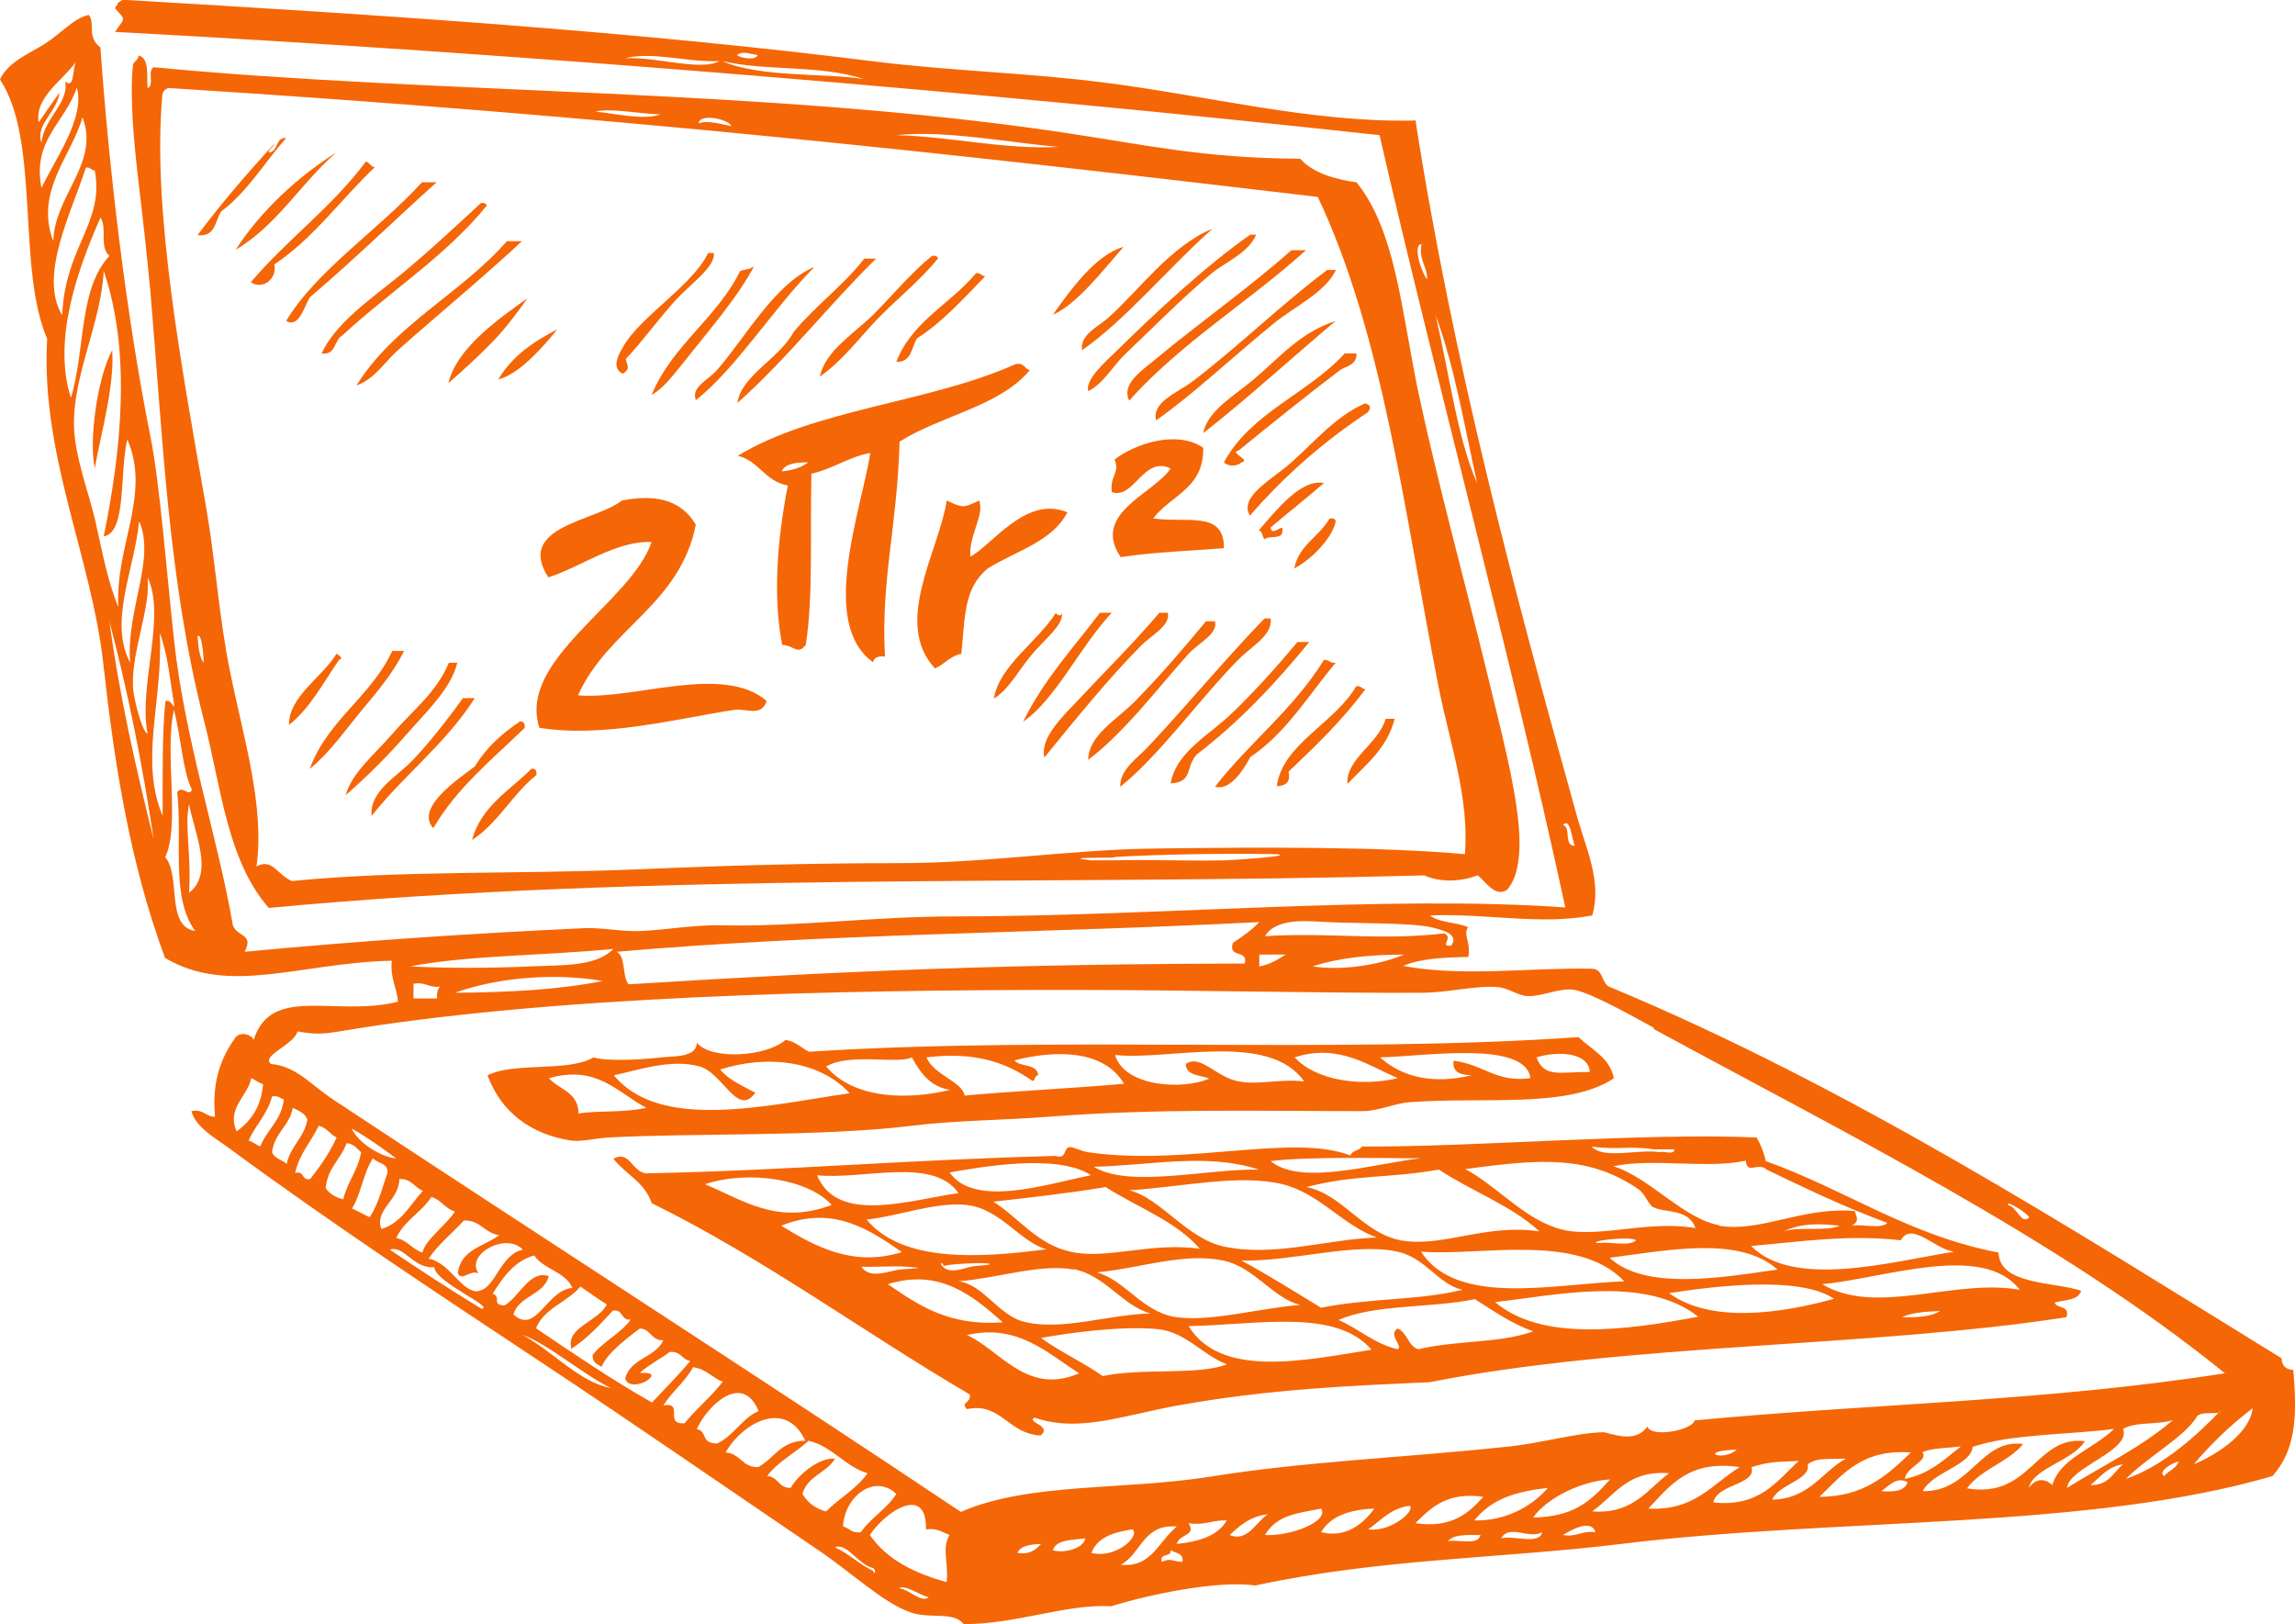 <?xml version="1.0" encoding="UTF-8" standalone="no"?>
<!-- Creator: CorelDRAW 2017 -->

<svg
   xmlns:dc="http://purl.org/dc/elements/1.1/"
   xmlns:cc="http://creativecommons.org/ns#"
   xmlns:rdf="http://www.w3.org/1999/02/22-rdf-syntax-ns#"
   xmlns:svg="http://www.w3.org/2000/svg"
   xmlns="http://www.w3.org/2000/svg"
   xmlns:sodipodi="http://sodipodi.sourceforge.net/DTD/sodipodi-0.dtd"
   xmlns:inkscape="http://www.inkscape.org/namespaces/inkscape"
   xml:space="preserve"
   width="48.676mm"
   height="34.449mm"
   version="1.1"
   style="clip-rule:evenodd;fill-rule:evenodd;image-rendering:optimizeQuality;shape-rendering:geometricPrecision;text-rendering:geometricPrecision"
   viewBox="0 0 4867.673 3444.873"
   id="svg105"
   sodipodi:docname="nout.svg"
   inkscape:version="0.92.4 (5da689c313, 2019-01-14)"><sodipodi:namedview
   pagecolor="#ffffff"
   bordercolor="#666666"
   borderopacity="1"
   objecttolerance="10"
   gridtolerance="10"
   guidetolerance="10"
   inkscape:pageopacity="0"
   inkscape:pageshadow="2"
   inkscape:window-width="1680"
   inkscape:window-height="1013"
   id="namedview107"
   showgrid="false"
   inkscape:zoom="3.0998922"
   inkscape:cx="107.77209"
   inkscape:cy="55.320339"
   inkscape:window-x="1600"
   inkscape:window-y="0"
   inkscape:window-maximized="1"
   inkscape:current-layer="svg105" />
 <defs
   id="defs4">
  <style
   type="text/css"
   id="style2">
   <![CDATA[
    .fil0 {fill:#EF7F1A}
   ]]>
  </style>
 </defs>
 <g
   id="Слой_x0020_1"
   style="fill:#f56606;fill-opacity:1"
   transform="translate(-585,-6521.42)">
  <g
   id="_373424984"
   style="fill:#f56606;fill-opacity:1">
   <path
   class="fil0"
   d="m 1361,6864 c 8,2 10,11 19,12 -72,68 -129,150 -213,206 6,33 -26,54 -50,38 76,-90 173,-160 244,-256 z"
   id="path7"
   inkscape:connector-curvature="0"
   style="fill:#f56606;fill-opacity:1" />
   <path
   class="fil0"
   d="m 1511,6908 c -90,81 -176,165 -269,244 -12,20 -23,66 -50,50 63,-106 197,-194 288,-294 10,0 21,0 31,0 z"
   id="path9"
   inkscape:connector-curvature="0"
   style="fill:#f56606;fill-opacity:1" />
   <path
   class="fil0"
   d="m 1617,6958 c -87,107 -206,182 -306,275 -18,9 -12,42 -44,38 30,-64 101,-113 163,-163 61,-50 120,-105 175,-156 7,-1 11,1 13,6 z"
   id="path11"
   inkscape:connector-curvature="0"
   style="fill:#f56606;fill-opacity:1" />
   <path
   class="fil0"
   d="m 3155,7008 c -92,82 -185,194 -275,256 -5,-33 35,-50 56,-69 65,-58 130,-150 219,-188 z"
   id="path13"
   inkscape:connector-curvature="0"
   style="fill:#f56606;fill-opacity:1" />
   <path
   class="fil0"
   d="m 3249,7020 c -18,39 -63,56 -94,81 -61,51 -120,111 -181,169 -29,27 -48,65 -81,81 -6,-25 34,-60 63,-88 78,-77 190,-181 281,-244 4,0 8,0 12,0 z"
   id="path15"
   inkscape:connector-curvature="0"
   style="fill:#f56606;fill-opacity:1" />
   <path
   class="fil0"
   d="m 1692,7033 c -85,79 -174,152 -263,231 -28,25 -49,61 -88,75 80,-129 222,-195 319,-306 10,0 21,0 31,0 z"
   id="path17"
   inkscape:connector-curvature="0"
   style="fill:#f56606;fill-opacity:1" />
   <path
   class="fil0"
   d="m 2968,7045 c -44,50 -99,122 -150,144 39,-55 92,-128 150,-144 z"
   id="path19"
   inkscape:connector-curvature="0"
   style="fill:#f56606;fill-opacity:1" />
   <path
   class="fil0"
   d="m 3355,7052 c -122,110 -266,197 -375,319 -18,-37 31,-66 56,-88 89,-74 203,-155 288,-231 10,0 21,0 31,0 z"
   id="path21"
   inkscape:connector-curvature="0"
   style="fill:#f56606;fill-opacity:1" />
   <path
   class="fil0"
   d="m 2099,7058 c 4,29 -50,66 -81,100 -38,42 -70,87 -106,125 6,18 8,22 -6,31 -26,-12 -8,-42 0,-56 36,-65 147,-130 181,-200 4,0 8,0 13,0 z"
   id="path23"
   inkscape:connector-curvature="0"
   style="fill:#f56606;fill-opacity:1" />
   <path
   class="fil0"
   d="m 2574,7070 c -37,46 -84,83 -125,125 -41,42 -76,91 -125,125 11,-54 71,-90 113,-131 42,-42 81,-90 125,-125 7,-1 11,1 13,6 z"
   id="path25"
   inkscape:connector-curvature="0"
   style="fill:#f56606;fill-opacity:1" />
   <path
   class="fil0"
   d="m 2443,7070 c -101,99 -188,212 -294,306 8,-58 89,-94 119,-150 46,-56 106,-99 150,-156 8,0 17,0 25,0 z"
   id="path27"
   inkscape:connector-curvature="0"
   style="fill:#f56606;fill-opacity:1" />
   <path
   class="fil0"
   d="m 2186,7083 c -35,68 -100,142 -156,213 -18,22 -38,49 -63,63 44,-106 138,-162 188,-263 11,-4 26,-3 31,-13 z"
   id="path29"
   inkscape:connector-curvature="0"
   style="fill:#f56606;fill-opacity:1" />
   <path
   class="fil0"
   d="m 2311,7089 c -86,87 -165,214 -250,281 -11,-27 25,-42 44,-63 58,-65 122,-183 206,-219 z"
   id="path31"
   inkscape:connector-curvature="0"
   style="fill:#f56606;fill-opacity:1" />
   <path
   class="fil0"
   d="m 3418,7095 c -23,47 -85,75 -131,112 -87,71 -174,153 -250,206 -9,-39 44,-58 75,-81 92,-69 194,-168 288,-238 6,0 12,0 19,0 z"
   id="path33"
   inkscape:connector-curvature="0"
   style="fill:#f56606;fill-opacity:1" />
   <path
   class="fil0"
   d="m 2674,7108 c -45,46 -88,95 -144,131 -12,19 -11,51 -44,50 33,-86 115,-123 169,-188 10,-2 11,6 19,6 z"
   id="path35"
   inkscape:connector-curvature="0"
   style="fill:#f56606;fill-opacity:1" />
   <path
   class="fil0"
   d="m 1705,7152 c -18,26 -45,63 -75,94 -30,31 -64,62 -94,88 18,-74 103,-134 169,-181 z"
   id="path37"
   inkscape:connector-curvature="0"
   style="fill:#f56606;fill-opacity:1" />
   <path
   class="fil0"
   d="m 3418,7202 c -94,79 -184,162 -281,238 9,-47 64,-78 106,-113 55,-46 98,-100 175,-125 z"
   id="path39"
   inkscape:connector-curvature="0"
   style="fill:#f56606;fill-opacity:1" />
   <path
   class="fil0"
   d="m 1767,7220 c -33,41 -83,96 -125,106 29,-49 74,-80 125,-106 z"
   id="path41"
   inkscape:connector-curvature="0"
   style="fill:#f56606;fill-opacity:1" />
   <path
   class="fil0"
   d="m 823,7264 c 5,76 -23,173 -37,250 -13,-60 6,-193 37,-250 z"
   id="path43"
   inkscape:connector-curvature="0"
   style="fill:#f56606;fill-opacity:1" />
   <path
   class="fil0"
   d="m 3462,7270 c 2,27 -23,27 -37,38 -71,54 -143,112 -213,169 -21,4 28,21 6,25 -8,9 -29,9 -37,0 57,-106 179,-146 256,-231 8,0 17,0 25,0 z"
   id="path45"
   inkscape:connector-curvature="0"
   style="fill:#f56606;fill-opacity:1" />
   <path
   class="fil0"
   d="m 2243,7521 c 23,-2 42,-8 56,-19 -25,0 -48,2 -56,19 z m 525,-213 c -65,76 -188,95 -275,150 -5,182 -40,292 -31,456 -14,-2 -24,2 -25,12 -116,-82 -25,-323 -6,-444 -48,9 -79,34 -125,44 -3,128 4,262 -12,363 -18,23 -24,1 -50,0 -19,-97 -12,-216 12,-338 -48,-8 -61,-52 -106,-63 162,-99 408,-113 588,-194 20,-5 19,10 31,12 z"
   id="path47"
   inkscape:connector-curvature="0"
   style="fill:#f56606;fill-opacity:1" />
   <path
   class="fil0"
   d="m 3480,7377 c 13,3 13,10 6,19 -94,62 -177,135 -250,219 -24,-41 47,-76 88,-113 53,-47 93,-97 156,-125 z"
   id="path49"
   inkscape:connector-curvature="0"
   style="fill:#f56606;fill-opacity:1" />
   <path
   class="fil0"
   d="m 3393,7546 c -37,32 -75,62 -113,94 2,22 28,-11 25,6 2,21 -27,10 -38,19 -5,-5 -4,-17 -12,-19 36,-41 89,-110 138,-100 z"
   id="path51"
   inkscape:connector-curvature="0"
   style="fill:#f56606;fill-opacity:1" />
   <path
   class="fil0"
   d="m 2593,7583 c 37,17 35,15 69,0 11,33 -22,72 -19,119 46,-24 118,-131 206,-94 -33,63 -110,82 -169,119 -51,42 -48,102 -56,181 -25,5 -36,23 -56,31 -90,-97 9,-250 25,-356 z"
   id="path53"
   inkscape:connector-curvature="0"
   style="fill:#f56606;fill-opacity:1" />
   <path
   class="fil0"
   d="m 3406,7621 c 7,-1 11,1 12,6 -6,33 -49,80 -88,100 10,-50 53,-67 75,-106 z"
   id="path55"
   inkscape:connector-curvature="0"
   style="fill:#f56606;fill-opacity:1" />
   <path
   class="fil0"
   d="m 2837,7821 c 6,24 -38,58 -63,88 -28,33 -50,76 -81,94 11,-69 92,-120 131,-181 6,4 11,8 13,0 z"
   id="path57"
   inkscape:connector-curvature="0"
   style="fill:#f56606;fill-opacity:1" />
   <path
   class="fil0"
   d="m 2943,7821 c -66,70 -120,185 -188,231 43,-88 106,-156 163,-231 8,0 17,0 25,0 z"
   id="path59"
   inkscape:connector-curvature="0"
   style="fill:#f56606;fill-opacity:1" />
   <path
   class="fil0"
   d="m 3062,7821 c 6,27 -34,47 -56,69 -68,68 -144,162 -206,238 -9,-41 36,-84 69,-119 57,-61 120,-123 175,-188 6,0 13,0 19,0 z"
   id="path61"
   inkscape:connector-curvature="0"
   style="fill:#f56606;fill-opacity:1" />
   <path
   class="fil0"
   d="m 3280,7833 c 5,36 -41,59 -69,88 -81,82 -168,204 -250,269 -1,-38 39,-62 62,-88 79,-84 161,-183 244,-269 4,0 8,0 13,0 z"
   id="path63"
   inkscape:connector-curvature="0"
   style="fill:#f56606;fill-opacity:1" />
   <path
   class="fil0"
   d="m 3162,7839 c 7,27 -34,45 -56,69 -64,71 -135,166 -213,225 1,-53 61,-85 100,-125 54,-55 101,-110 150,-169 6,0 13,0 19,0 z"
   id="path65"
   inkscape:connector-curvature="0"
   style="fill:#f56606;fill-opacity:1" />
   <path
   class="fil0"
   d="m 3362,7883 c -71,87 -148,169 -238,238 -26,27 -7,59 -56,62 11,-67 83,-103 131,-150 50,-48 96,-100 138,-150 8,0 17,0 25,0 z"
   id="path67"
   inkscape:connector-curvature="0"
   style="fill:#f56606;fill-opacity:1" />
   <path
   class="fil0"
   d="m 1442,7902 c -24,49 -61,91 -94,131 -33,40 -65,86 -106,119 38,-104 130,-153 175,-250 8,0 17,0 25,0 z"
   id="path69"
   inkscape:connector-curvature="0"
   style="fill:#f56606;fill-opacity:1" />
   <path
   class="fil0"
   d="m 1298,7908 c 7,2 16,11 6,13 -33,48 -61,102 -106,138 -1,-60 70,-101 100,-150 z"
   id="path71"
   inkscape:connector-curvature="0"
   style="fill:#f56606;fill-opacity:1" />
   <path
   class="fil0"
   d="m 3418,7927 c -58,69 -105,149 -181,200 -15,28 -43,72 -75,63 73,-94 168,-166 231,-269 11,-1 13,8 25,6 z"
   id="path73"
   inkscape:connector-curvature="0"
   style="fill:#f56606;fill-opacity:1" />
   <path
   class="fil0"
   d="m 1536,7927 c 6,0 13,0 19,0 -14,56 -65,103 -106,150 -41,47 -87,93 -131,131 14,-49 63,-88 100,-131 43,-50 93,-87 119,-150 z"
   id="path75"
   inkscape:connector-curvature="0"
   style="fill:#f56606;fill-opacity:1" />
   <path
   class="fil0"
   d="m 3462,7977 c 10,-2 11,6 19,6 -48,65 -105,120 -163,175 5,23 -7,30 -25,31 12,-90 124,-134 169,-213 z"
   id="path77"
   inkscape:connector-curvature="0"
   style="fill:#f56606;fill-opacity:1" />
   <path
   class="fil0"
   d="m 1592,8002 c -61,96 -150,163 -219,250 -4,-54 54,-83 88,-119 37,-39 74,-87 106,-131 8,0 17,0 25,0 z"
   id="path79"
   inkscape:connector-curvature="0"
   style="fill:#f56606;fill-opacity:1" />
   <path
   class="fil0"
   d="m 3524,8046 c 6,0 12,0 19,0 -16,63 -61,97 -100,138 -4,-53 65,-84 81,-138 z"
   id="path81"
   inkscape:connector-curvature="0"
   style="fill:#f56606;fill-opacity:1" />
   <path
   class="fil0"
   d="m 1686,8052 c 11,-2 12,5 12,13 -69,67 -144,127 -194,213 -39,-43 51,-103 88,-131 24,-39 56,-69 94,-94 z"
   id="path83"
   inkscape:connector-curvature="0"
   style="fill:#f56606;fill-opacity:1" />
   <path
   class="fil0"
   d="m 1711,8152 c 11,-2 12,5 12,13 -51,40 -81,102 -137,138 20,-72 79,-104 125,-150 z"
   id="path85"
   inkscape:connector-curvature="0"
   style="fill:#f56606;fill-opacity:1" />
   <path
   class="fil0"
   d="m 1749,8808 c 21,24 63,29 63,75 46,-7 92,-1 144,-12 -60,-31 -104,-92 -206,-63 z m 363,-19 c 18,23 48,35 75,50 -38,53 -69,-43 -119,-56 -62,-17 -136,10 -181,19 98,119 323,64 500,38 -64,-70 -177,-82 -275,-50 z m 225,-6 c 60,71 175,71 263,50 -43,-7 -63,-37 -81,-69 -31,15 -132,-10 -181,19 z m 1507,-19 c 16,45 53,30 113,31 -3,-44 -73,-44 -113,-31 z m -138,38 c -22,-1 -41,-5 -38,-31 67,9 90,47 163,37 -11,-81 -225,-46 -319,-44 46,41 110,58 194,38 z m -156,6 c -59,-24 -125,-75 -219,-44 47,51 144,62 219,44 z m -813,-37 c 13,14 48,6 50,31 -8,0 -6,11 -12,12 -54,-38 -120,-63 -225,-50 16,38 76,51 81,81 96,-9 224,-15 338,-25 -43,-74 -149,-71 -231,-50 z m 213,-12 c 20,67 142,75 200,50 -19,-8 -49,-5 -50,-31 31,-22 65,29 113,37 42,8 87,-6 138,0 -74,-107 -286,-44 -400,-56 z m 1057,50 c -98,64 -272,38 -431,50 -32,2 -68,19 -100,19 -220,0 -437,-6 -669,12 -89,7 -202,8 -288,19 -196,24 -466,15 -644,25 -32,2 -57,10 -81,6 -82,-13 -146,-59 -175,-138 58,-29 170,-6 225,-38 25,8 91,6 144,0 29,-3 74,0 75,-31 30,37 147,30 188,-6 22,3 33,17 50,25 528,-34 1124,5 1632,-31 28,27 66,43 75,87 z"
   id="path87"
   inkscape:connector-curvature="0"
   style="fill:#f56606;fill-opacity:1" />
   <path
   class="fil0"
   d="m 2555,9909 c -19,-4 -51,-28 -63,-19 21,2 47,32 63,19 z m 494,-75 c 20,-9 21,-1 44,0 3,-20 -16,-18 -25,-25 2,16 -24,5 -19,25 z m -306,-19 c 27,4 39,-7 50,-19 -22,1 -43,3 -50,19 z m -306,38 c 2,10 8,1 0,-6 -31,-6 -55,-54 -81,-44 30,14 51,36 81,50 z m 381,-44 c 16,7 64,0 69,-25 -27,4 -61,2 -69,25 z m 838,-19 c 23,-4 64,10 69,-13 -27,0 -56,-2 -69,13 z m 113,-6 c 26,-7 81,15 87,-13 -26,16 -70,-18 -87,13 z m -869,31 c 52,13 104,-36 87,-50 -40,6 -75,17 -87,50 z m 1000,-38 c 30,5 40,-10 69,-6 -10,-31 -57,-1 -69,6 z m -938,63 c 65,7 79,-48 119,-81 -72,-6 -75,58 -119,81 z m 144,-88 c 17,28 -20,22 -25,44 47,-5 87,-17 106,-50 -31,-1 -47,11 -81,6 z m 87,25 c 38,16 56,-28 81,-44 -37,4 -59,24 -81,44 z m 194,-6 c 52,13 89,-17 113,-50 -53,2 -93,16 -113,50 z m -119,6 c 54,3 137,-29 119,-56 -48,10 -93,12 -119,56 z m 219,-12 c 46,7 101,-39 88,-50 -40,5 -61,31 -88,50 z m -1057,12 c 36,52 94,81 163,100 4,-45 -11,-71 6,-100 -15,-6 -27,-15 -50,-12 2,-97 -87,-37 -119,12 z m 1157,-25 c 77,11 113,-21 144,-56 -77,-11 -111,23 -144,56 z m 125,-6 c 62,2 120,-27 156,-69 -67,8 -118,22 -156,69 z m -1338,13 c 13,4 18,15 37,12 21,-31 55,-49 75,-81 -44,-43 -109,2 -113,69 z m 2201,-75 c 27,2 50,0 56,-19 -24,-13 -39,8 -56,19 z m -738,56 c 83,-2 119,-31 163,-81 -72,5 -141,47 -163,81 z m 125,-13 c 87,6 116,-46 163,-81 -88,-7 -115,47 -163,81 z m 119,-6 c 99,5 135,-52 194,-88 -109,-16 -148,40 -194,88 z m 938,-50 c 39,1 48,-27 69,-44 -33,5 -48,27 -69,44 z m 156,-19 c 9,-11 26,-16 31,-31 -14,3 -45,21 -31,31 z m -875,-19 c 11,38 -73,35 -81,75 99,10 134,-45 181,-88 -47,2 -61,1 -100,13 z m 119,-6 c 8,33 -62,42 -75,75 79,-2 104,-58 156,-87 -43,2 -59,-3 -81,12 z m 25,69 c 95,0 145,-47 194,-94 -104,-8 -145,47 -194,94 z m -175,-100 c -85,2 -33,27 0,0 z m 394,6 c 12,18 -35,31 -38,56 52,-10 84,-41 119,-69 -28,4 -60,3 -81,12 z m -2363,-25 c -28,26 -65,44 -88,75 24,1 24,26 50,25 18,-31 63,-65 94,-62 -17,30 -59,37 -69,75 11,18 27,31 50,37 28,-28 65,-48 88,-81 -49,-15 -73,-56 -125,-69 z m 2588,100 c 14,-19 32,-22 50,-6 17,-57 85,-75 131,-119 -100,13 -215,10 -300,38 -3,39 -85,53 -106,94 102,2 122,-112 213,-100 -32,39 -89,53 -119,94 135,23 146,-113 250,-100 -26,42 -112,58 -119,100 z m 200,-125 c 18,46 -114,81 -119,125 76,-47 159,-87 225,-144 -31,11 -80,3 -106,19 z m -2964,50 c 32,2 35,32 69,31 34,-18 48,-56 100,-56 -42,-90 -134,-37 -169,25 z m 3120,-75 c -26,42 -106,86 -150,131 82,-28 156,-98 200,-144 0,10 -38,-2 -50,12 z m -6,100 c 55,-23 119,-68 125,-119 -46,35 -88,75 -125,119 z m -3176,-75 c 26,6 7,30 44,31 36,-17 52,-53 88,-69 -35,-83 -108,-12 -131,38 z m -69,-50 c 44,-7 -1,41 44,38 25,-31 56,-56 81,-88 -23,-9 -35,-27 -63,-31 -17,31 -44,51 -63,81 z m -113,-37 c -64,-32 -132,-93 -188,-113 63,33 123,102 188,113 z m -156,-125 c 80,54 159,108 244,156 27,-29 55,-57 81,-88 -18,-3 -20,-22 -44,-19 -20,15 -44,27 -63,44 9,1 23,-2 25,6 -5,15 -50,30 -56,6 11,-43 64,-44 81,-81 -26,1 -26,-24 -50,-25 -32,24 -70,54 -81,81 -9,-5 -20,-9 -19,-25 23,-29 59,-45 81,-75 -22,3 -15,-22 -38,-19 -27,29 -54,59 -88,81 -13,-46 58,-58 75,-94 -19,-12 -37,-25 -56,-38 -27,33 -76,45 -94,88 z m -6,-156 c -44,13 -66,47 -88,81 20,8 -4,24 25,25 31,-17 53,-76 94,-62 -11,41 -63,41 -75,81 48,45 70,-52 125,-56 -15,-35 -61,-39 -81,-69 z m -112,113 c 30,-3 -97,-55 -100,-88 -44,4 -65,-48 -94,-37 64,43 128,85 194,125 z m -6,-38 c 36,-4 45,-77 94,-87 -34,-38 -123,9 -94,50 -19,-8 -35,18 -44,0 6,-51 56,-57 88,-81 -32,-4 -39,-32 -75,-31 -25,27 -54,50 -75,81 46,8 70,73 106,69 z m 3289,-156 c -7,-11 -53,-39 -44,-25 17,2 28,43 44,25 z m -3464,44 c 25,5 34,24 56,31 6,-27 48,-56 69,-87 -21,-6 -29,-25 -50,-31 -21,33 -58,50 -75,88 z m -31,-19 c 43,-13 61,-52 88,-81 -18,-7 -24,-26 -50,-25 0,45 -54,66 -38,106 z m -63,-44 c 13,6 25,13 38,19 19,-27 30,-74 38,-94 1,-22 -22,-20 -31,-31 -20,30 -25,75 -44,106 z m -56,-44 c 8,13 21,21 38,25 9,-37 31,-61 38,-100 -9,-7 -15,-18 -31,-19 -12,34 -40,52 -44,94 z m 150,-62 c -30,-22 -60,-44 -94,-63 15,33 67,62 94,63 z m -213,31 c 19,-5 12,17 31,13 21,-27 41,-55 56,-88 -14,-7 -21,-21 -38,-25 -16,34 -41,59 -50,100 z m -50,-44 c 5,14 22,16 31,25 8,-38 37,-55 44,-94 -5,-14 -19,-19 -31,-25 -7,39 -39,53 -44,94 z m -50,-25 c 9,3 16,9 25,13 14,-36 45,-55 50,-100 -8,-2 -12,-9 -25,-6 -10,38 -35,60 -50,94 z m -25,-19 c 30,-22 52,-52 56,-100 -9,-3 -16,-9 -25,-13 -8,39 -53,64 -31,113 z m 3007,-219 c -42,-23 -132,-74 -169,-81 -30,-6 -67,14 -100,13 -21,-1 -40,-17 -63,-19 -50,-4 -104,12 -163,12 -200,1 -506,-6 -719,-6 -537,-1 -1137,14 -1576,88 -35,6 -55,6 -88,0 -7,28 -79,52 -56,69 54,5 84,44 131,75 443,293 909,592 1332,875 145,-63 341,-45 531,-75 198,-32 408,-40 625,-63 73,-7 144,-29 206,-31 13,0 67,27 94,-12 9,25 97,7 100,-13 378,-36 742,-40 1125,-100 -351,-285 -811,-512 -1213,-731 z m -2632,-63 c 17,0 33,0 50,0 -1,-11 1,-19 6,-25 -24,3 -31,-11 -56,-6 0,10 0,21 0,31 z m 88,-12 c 111,-1 219,-6 313,-25 -95,-17 -220,-9 -313,25 z m 1819,-56 c 57,9 137,-1 194,-25 -73,0 -139,7 -194,25 z m -113,0 c 23,-4 40,-15 56,-25 -19,0 -37,0 -56,0 0,8 0,17 0,25 z m -1801,0 c 74,4 170,4 256,0 66,-3 138,1 175,-37 -156,15 -305,13 -431,37 z m 2195,-69 c 17,9 -13,28 13,25 19,-26 -25,-34 -38,-38 -49,-12 -170,-8 -244,-13 -46,-3 -94,-1 -113,31 134,-9 240,10 381,-6 z m -1757,38 c 20,11 11,51 25,69 484,-30 821,-43 1307,-44 8,-31 -36,-10 -25,-44 20,-13 40,-27 56,-44 -463,24 -915,24 -1363,63 z m 2032,-225 c -6,-13 -9,-61 -25,-44 18,5 1,45 25,44 z M 986,8415 c 53,-41 12,-125 0,-188 -10,48 5,102 0,188 z m -50,-75 c 33,40 0,146 63,156 -52,-71 -27,-190 -38,-294 9,-17 26,11 31,-6 -19,-37 -23,-111 -38,-169 -21,90 14,246 -19,313 z m -6,-88 c 0,-85 -1,-184 6,-244 12,-2 12,8 19,12 -9,-53 -14,-111 -31,-156 7,145 -44,269 6,388 z m -19,50 c -24,-161 -55,-315 -94,-463 22,163 57,314 94,463 z m -44,-325 c 1,29 22,102 31,100 -20,-100 40,-249 0,-331 7,65 -34,155 -31,231 z m -6,-50 c -9,-111 55,-221 19,-300 -10,104 -65,212 -19,300 z m 2857,-381 c -27,-121 -48,-248 -88,-356 31,135 47,264 88,356 z M 742,7427 c 2,62 29,133 44,194 15,65 26,130 50,188 -7,-131 70,-238 19,-356 -17,74 -1,198 -50,206 37,-181 59,-390 0,-563 -6,113 -66,221 -63,331 z m 2870,-313 c 0,-29 -18,-40 -12,-75 -20,2 1,63 12,75 z M 736,7364 c 31,-110 16,-229 81,-300 -22,-19 -4,-60 -19,-81 -47,107 -102,257 -63,381 z m -19,-175 c 6,-144 90,-196 69,-306 -8,0 -9,-8 -19,-6 -30,95 -101,229 -50,313 z m -19,-156 c 3,-99 99,-165 62,-263 -23,82 -102,157 -62,263 z m -25,-113 c 28,-60 93,-148 75,-213 -25,75 -95,111 -75,213 z m 1744,-231 c -95,-31 -205,-16 -300,-38 79,35 217,25 300,38 z m -306,-38 c -68,3 -142,-21 -200,-6 66,-4 158,28 200,6 z m 81,-13 c -21,-3 -31,-9 -44,0 5,6 40,13 44,0 z m -1469,56 c 22,19 14,-32 25,-44 -27,40 -90,77 -81,131 14,-21 29,-42 44,-63 -4,40 -52,68 -38,106 5,-52 60,-85 50,-131 z m 2864,81 c 79,509 209,999 344,1482 19,66 52,137 31,206 -112,21 -222,-5 -344,0 20,16 57,14 81,25 -12,14 7,35 0,63 -51,1 -100,3 -138,19 127,24 273,3 400,6 25,0 20,30 37,38 518,216 984,516 1426,788 1,16 9,24 25,25 9,104 4,170 -44,225 -394,115 -918,87 -1382,144 -254,31 -512,31 -775,88 -81,-11 -221,18 -306,44 -98,-5 -199,38 -313,38 -22,-28 -70,-10 -113,-25 -58,-20 -127,-86 -194,-131 -190,-129 -397,-272 -581,-394 -234,-155 -452,-299 -675,-463 -26,-19 -66,-41 -75,-75 26,-5 30,12 50,12 -7,-78 14,-127 44,-169 11,-12 33,-6 38,6 37,-118 173,-48 306,-81 -2,-31 -17,-49 -13,-87 -193,4 -345,75 -481,-6 C 860,8351 827,8137 804,7928 778,7699 671,7486 685,7240 620,7088 671,6820 585,6690 c 16,-36 60,-54 94,-75 35,-22 62,-55 94,-62 15,16 -5,47 25,69 18,256 54,565 106,825 20,99 34,284 50,431 23,213 92,416 125,606 9,25 45,17 25,56 242,-23 482,-39 719,-50 36,-2 85,8 119,6 58,-2 112,-14 181,-12 153,3 317,-19 488,-19 428,0 913,-46 1294,-19 -115,-533 -273,-1111 -394,-1638 -837,-91 -1788,-171 -2682,-219 20,-31 25,-22 0,-50 1,-5 6,-6 6,-12 5,-1 6,-6 13,-6 546,32 1086,67 1594,131 162,20 324,24 481,44 224,28 443,86 663,81 z"
   id="path89"
   inkscape:connector-curvature="0"
   style="fill:#f56606;fill-opacity:1" />
   <path
   class="fil0"
   d="m 1192,6814 c -46,52 -82,114 -138,156 -13,20 -12,55 -50,50 51,-68 106,-132 163,-194 -2,8 -11,10 -12,19 21,-2 13,-33 38,-31 z"
   id="path91"
   inkscape:connector-curvature="0"
   style="fill:#f56606;fill-opacity:1" />
   <path
   class="fil0"
   d="m 1298,6845 c -75,65 -125,154 -213,206 55,-86 138,-159 213,-206 z"
   id="path93"
   inkscape:connector-curvature="0"
   style="fill:#f56606;fill-opacity:1" />
   <path
   class="fil0"
   d="m 2949,8340 c -10,1 -118,-1 -50,6 19,0 38,0 56,0 58,-2 157,2 231,0 19,-1 148,-9 106,-13 -100,-2 -243,0 -344,6 z M 1017,7927 c 0,-19 -5,-65 -13,-56 2,21 3,43 13,56 z M 2486,6808 c 116,3 229,31 344,25 -104,-9 -240,-36 -344,-25 z m -419,-25 c 18,-7 45,1 69,6 -4,-15 -68,-28 -69,-6 z m -81,-19 c -43,-1 -107,-14 -138,-6 40,4 102,19 138,6 z M 929,6727 c -21,243 41,572 94,875 19,110 27,233 50,344 28,139 74,285 56,413 34,-18 43,17 75,31 231,-23 479,-14 738,-25 182,-8 367,-13 550,-13 186,0 365,-29 544,-31 226,-3 480,-4 656,12 10,-120 -33,-238 -56,-356 -73,-372 -117,-744 -256,-1038 -778,-92 -1485,-171 -2438,-231 -8,3 -13,8 -13,19 z m -50,-88 c 23,6 17,41 19,69 15,-4 -1,-38 13,-44 607,58 1293,44 1926,138 176,26 297,55 506,56 27,32 81,45 119,50 83,102 95,270 131,444 42,197 99,402 150,613 25,104 55,216 63,306 4,42 4,107 -25,138 -26,16 -45,-19 -62,-31 -41,15 -82,14 -113,0 -802,22 -1629,-8 -2451,69 -89,-102 -101,-258 -138,-400 -76,-298 -87,-605 -113,-907 -7,-75 -16,-156 -25,-231 -10,-86 -19,-179 -12,-250 2,-8 11,-10 12,-19 z"
   id="path95"
   inkscape:connector-curvature="0"
   style="fill:#f56606;fill-opacity:1" />
   <path
   class="fil0"
   d="m 3137,7471 c 2,87 -70,101 -106,150 75,10 150,-17 150,63 -59,5 -148,8 -219,19 -63,-93 70,-134 106,-188 -58,-28 -78,67 -125,50 -4,-37 18,-39 6,-69 41,-32 131,-64 188,-25 z"
   id="path97"
   inkscape:connector-curvature="0"
   style="fill:#f56606;fill-opacity:1" />
   <path
   class="fil0"
   d="m 2061,7633 c -33,171 -187,222 -250,363 116,11 307,-68 400,12 -11,35 -44,15 -69,19 -119,18 -276,60 -413,38 -47,-145 194,-265 238,-394 -76,-3 -148,52 -219,75 -70,-109 101,-119 156,-163 62,-12 122,-7 156,50 z"
   id="path99"
   inkscape:connector-curvature="0"
   style="fill:#f56606;fill-opacity:1" />
   <path
   class="fil0"
   d="m 2874,9434 c -63,-39 -130,-107 -238,-81 71,32 127,129 238,81 z m 163,-94 c -72,-6 -171,6 -244,19 41,30 90,52 131,81 83,-18 202,-1 263,-25 -54,-21 -87,-70 -150,-75 z m 69,-6 c 68,111 245,73 388,50 -76,-88 -240,-53 -388,-50 z m 1513,-19 c 32,1 62,-1 81,-13 -30,1 -60,3 -81,13 z m -907,-38 c -91,19 -211,10 -288,44 44,19 75,50 125,62 14,-5 -21,-30 0,-44 21,8 22,37 44,44 87,-20 172,-12 244,-38 -48,-17 -85,-44 -125,-69 z m 44,6 c 99,84 276,60 431,31 -113,-89 -304,-45 -431,-31 z m 369,-19 c 89,65 238,43 350,12 -75,-51 -265,-25 -350,-12 z m -1657,-19 c 65,44 127,89 244,81 -64,-57 -134,-115 -244,-81 z m 394,-31 c -70,-13 -159,18 -244,25 55,7 85,75 144,87 80,17 172,-16 263,-19 -59,-16 -96,-81 -163,-94 z m -369,0 c 36,-3 61,-3 13,-6 -24,-2 -61,1 -94,0 18,28 61,8 81,6 z m 1957,31 c 114,69 281,-13 419,12 -78,-102 -288,-24 -419,-12 z m -1801,-38 c 6,-1 49,-3 31,-6 -12,-2 -86,1 -94,6 0,-4 -1,-7 -6,-6 13,28 54,8 69,6 z m 531,-12 c -84,-18 -180,17 -269,25 58,15 95,81 163,94 73,13 180,-18 269,-25 -57,-13 -97,-80 -163,-94 z m 369,-19 c -92,-20 -221,21 -331,19 58,31 113,66 169,100 105,-21 204,-15 300,-38 -51,-11 -78,-68 -138,-81 z m 50,0 c 76,118 283,68 431,63 -98,-104 -306,-53 -431,-63 z m 400,13 c 76,71 243,41 356,25 -81,-72 -232,-41 -356,-25 z m -25,-31 c 25,-4 67,8 81,-6 -10,-10 -106,2 -81,6 z m 644,-6 c -115,-13 -213,3 -319,12 90,91 295,34 431,12 -39,-3 -89,-65 -113,-25 z m -250,-19 c 33,-11 89,1 119,-12 -40,-4 -78,-7 -119,12 z m -2126,-12 c 73,45 153,88 256,56 -67,-46 -145,-101 -256,-56 z m 394,-44 c -69,-7 -145,24 -213,31 76,91 237,82 381,63 -57,-17 -97,-86 -169,-94 z m 294,-38 c -77,13 -158,22 -238,31 53,34 94,91 163,106 77,18 169,-21 275,-6 -51,-59 -133,-88 -200,-131 z m 375,-6 c -91,-22 -207,5 -325,13 65,15 122,102 200,119 107,23 217,-15 325,-19 -72,-26 -122,-94 -200,-113 z m -1225,0 c 79,32 152,88 269,44 -48,-54 -174,-75 -269,-44 z m 1557,-31 c -108,19 -177,10 -281,37 76,15 120,98 200,113 89,16 179,-36 294,-19 -59,-55 -144,-85 -213,-131 z m -1319,12 c 43,105 197,52 300,38 -54,-78 -200,-28 -300,-38 z m 281,-6 c 54,77 211,23 300,6 -72,-48 -241,-16 -300,-6 z m 1632,113 c 88,15 178,-41 288,-31 6,18 8,22 -6,31 23,-4 62,8 75,-6 -90,-33 -173,-73 -256,-113 -18,-17 -42,12 -44,-19 -80,18 -202,-6 -281,12 76,23 149,112 225,125 z m -138,-38 c -12,-7 -19,-29 -31,-38 -106,-74 -210,-66 -369,-44 67,36 120,101 194,125 78,26 188,-18 294,0 -14,-42 -67,-32 -88,-44 z m -1188,-87 c 74,46 240,4 350,6 -110,-36 -228,-9 -350,-6 z m 375,-12 c 65,54 224,4 319,-6 -93,0 -239,-4 -319,6 z m 825,-19 c 9,-3 32,7 31,-6 -15,0 -29,0 -44,0 -50,-8 -78,2 -131,-6 24,28 99,5 144,12 z m 206,-31 c 8,15 15,30 19,50 169,60 301,157 494,194 1,69 120,62 175,81 -6,21 -35,19 -56,25 4,14 33,5 25,31 -410,64 -933,55 -1351,138 -159,7 -341,14 -538,50 -118,22 -207,57 -300,25 -18,10 39,17 13,38 -70,-4 -84,-71 -156,-56 -15,-15 9,-12 6,-31 -227,-133 -434,-287 -675,-406 -14,-44 -55,-61 -81,-94 34,-19 39,27 69,31 298,-6 556,-29 869,-37 25,8 15,-18 31,-19 18,4 25,10 44,12 205,28 430,-41 550,6 4,-11 19,-10 25,-19 226,2 601,-30 838,-19 z"
   id="path101"
   inkscape:connector-curvature="0"
   style="fill:#f56606;fill-opacity:1" />
  </g>
 </g>
</svg>